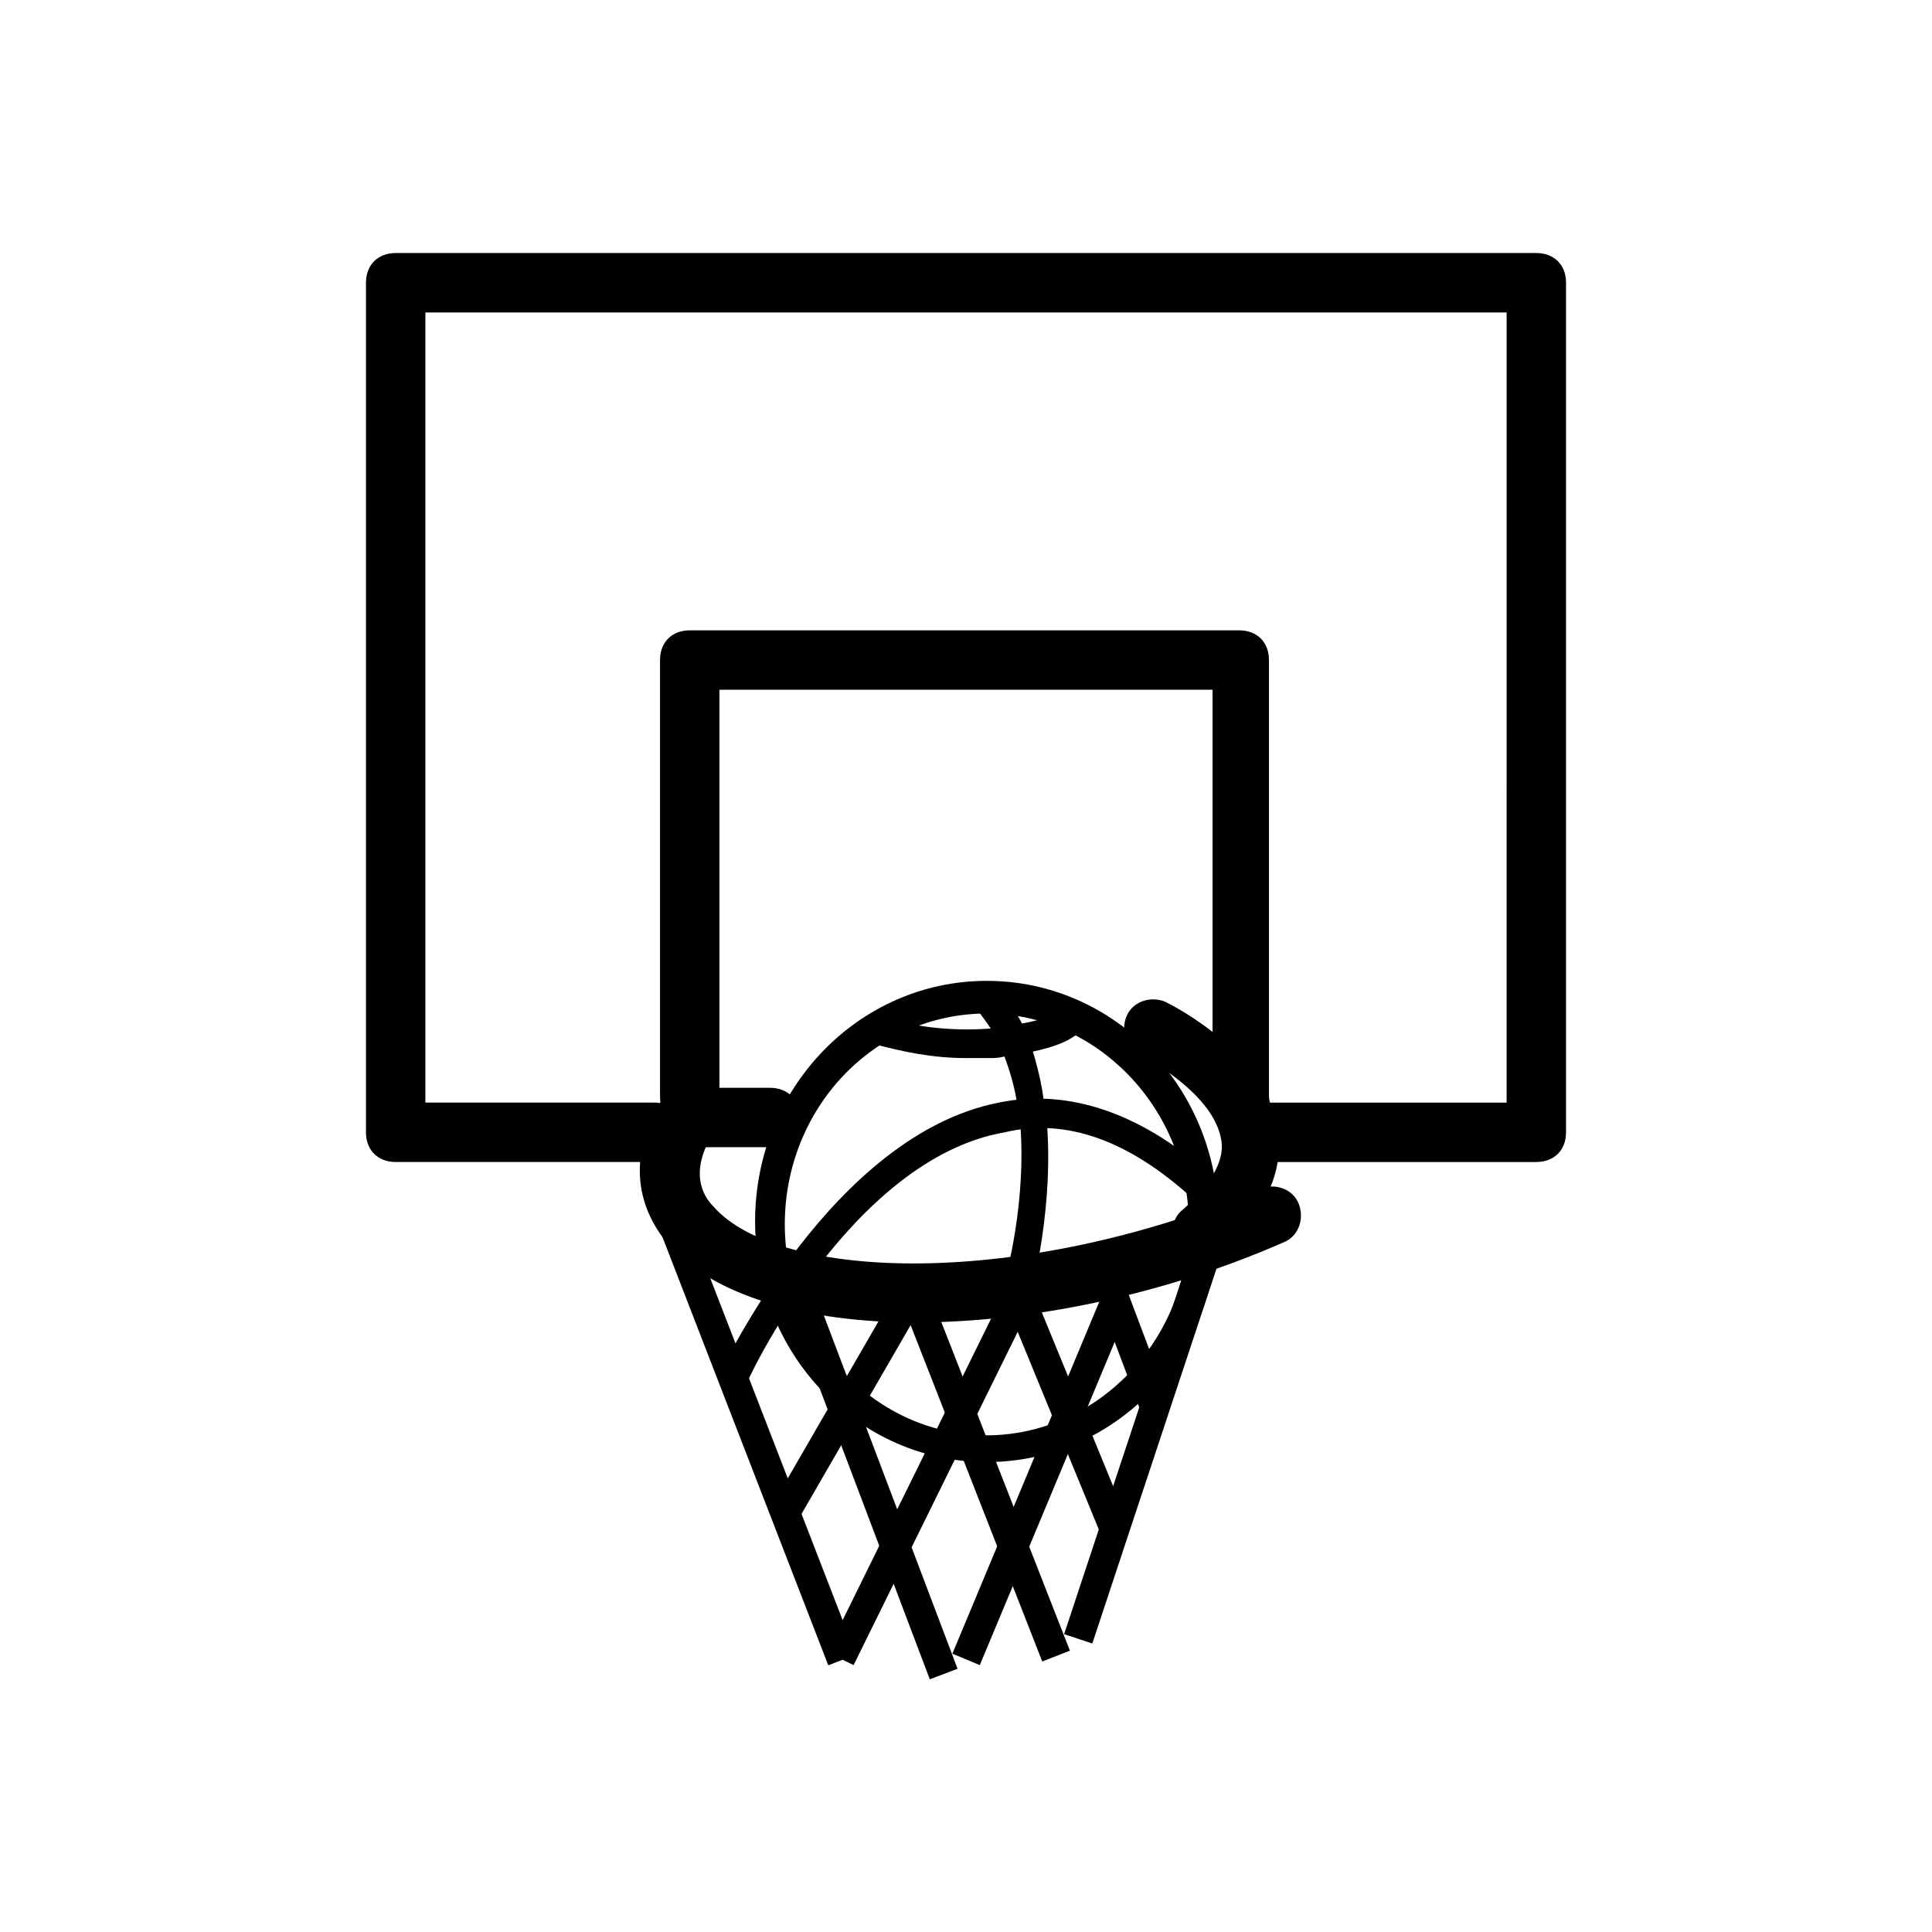 <?xml version="1.0" encoding="UTF-8"?>
<!-- Uploaded to: ICON Repo, www.svgrepo.com, Generator: ICON Repo Mixer Tools -->
<svg fill="#000000" width="800px" height="800px" version="1.1" viewBox="144 144 512 512" xmlns="http://www.w3.org/2000/svg">
 <g>
  <path d="m405.51 531.46c-33.852 0-61.402-28.34-61.402-63.762 0-35.426 27.551-63.762 61.402-63.762 33.852 0 61.402 28.34 61.402 63.762s-27.551 63.762-61.402 63.762zm0-118.87c-29.914 0-53.531 25.191-53.531 55.891s24.402 55.891 53.531 55.891c29.125 0 53.531-25.191 53.531-55.891s-24.402-55.891-53.531-55.891z"/>
  <path d="m386.62 494.46c-29.125 0-53.531-7.086-65.336-20.469-9.445-11.02-10.234-24.402-2.363-37.785 2.363-3.938 7.086-4.723 11.02-3.148 3.938 2.363 4.723 7.086 3.148 11.02-6.297 10.234-3.148 16.531 0 19.68 17.32 19.68 81.082 22.043 144.84-4.723 3.938-1.574 8.66 0 10.234 3.938 1.574 3.938 0 8.66-3.938 10.234-32.273 14.172-67.695 21.254-97.609 21.254z"/>
  <path d="m462.98 478.72c-2.363 0-4.723-0.789-6.297-3.148-3.148-3.148-2.363-8.66 0.789-11.02 7.086-6.297 11.02-12.594 10.234-18.105-1.574-11.02-15.742-19.68-21.254-22.828-3.938-1.574-5.512-6.297-3.938-10.234s6.297-5.512 10.234-3.938c3.148 1.574 27.551 14.168 29.914 34.637 1.574 11.02-3.938 22.043-15.742 32.273-0.793 1.574-2.367 2.363-3.941 2.363z"/>
  <path d="m341.75 510.99-7.086-3.148c1.574-2.363 29.914-62.977 73.996-71.637 18.895-3.938 38.574 3.148 56.68 19.68l-5.512 5.512c-16.531-14.957-33.062-21.254-49.594-17.32-40.934 7.09-68.484 66.129-68.484 66.914z"/>
  <path d="m413.38 488.16h-0.789c-2.363-0.789-3.148-3.148-2.363-4.723 0 0 6.297-21.254 3.938-44.082 0-1.574 0-3.148-0.789-3.938-0.789-4.723-2.363-9.445-3.938-13.383-1.574-3.938-3.938-7.086-6.297-10.234-1.574-1.574-0.789-3.938 0.789-5.512 1.574-1.574 3.938-0.789 5.512 0.789 3.148 3.938 5.512 7.871 7.086 11.809 1.574 4.723 3.148 10.234 3.938 15.742 0 1.574 0.789 3.148 0.789 4.723 2.363 24.402-3.938 46.445-3.938 47.23-0.789 0.793-2.363 1.578-3.938 1.578z"/>
  <path d="m400 424.4c-8.66 0-16.531-1.574-25.191-3.938-2.363-0.789-3.148-3.148-2.363-4.723 0.789-2.363 3.148-3.148 4.723-2.363 10.234 3.148 20.469 3.938 29.914 3.148 1.574 0 3.148-0.789 4.723-0.789 11.02-1.574 13.383-3.938 13.383-4.723 1.574-1.574 3.938-2.363 5.512-0.789 1.574 1.574 2.363 3.938 0.789 5.512-2.363 3.938-8.66 6.297-18.895 7.871-1.574 0-3.148 0.789-5.512 0.789-2.359 0.004-4.723 0.004-7.082 0.004z"/>
  <path d="m319.16 470.8 7.34-2.844 44.344 114.52-7.34 2.844z"/>
  <path d="m426 577.07 34.164-103.12 7.473 2.477-34.164 103.12z"/>
  <path d="m396.39 582.24 39.422-94.438 7.266 3.031-39.422 94.438z"/>
  <path d="m363.15 581.8 49.723-100.99 7.062 3.477-49.723 100.99z"/>
  <path d="m348.88 479.33 7.363-2.785 41.523 109.7-7.363 2.785z"/>
  <path d="m381.48 485.35 7.332-2.867 38.727 98.961-7.332 2.867z"/>
  <path d="m409.22 486.03 7.281-2.988 26.297 64.086-7.281 2.988z"/>
  <path d="m433.12 482.89 7.371-2.769 13.285 35.375-7.371 2.769z"/>
  <path d="m348.35 543.42 33.871-58.613 6.816 3.938-33.871 58.613z"/>
  <path d="m551.14 451.95h-73.211c-4.723 0-7.871-3.148-7.871-7.871 0-4.723 3.148-7.871 7.871-7.871h65.336l0.004-209.4h-286.54v209.39h60.613c4.723 0 7.871 3.148 7.871 7.871s-3.148 7.871-7.871 7.871h-68.488c-4.723 0-7.871-3.148-7.871-7.871l0.004-225.14c0-4.723 3.148-7.871 7.871-7.871h302.29c4.723 0 7.871 3.148 7.871 7.871v225.14c0 4.723-3.148 7.871-7.871 7.871z"/>
  <path d="m473.21 442.51c-4.723 0-7.871-3.148-7.871-7.871v-107.85h-130.68v107.85c0 4.723-3.148 7.871-7.871 7.871-4.723 0-7.871-3.148-7.871-7.871v-115.72c0-4.723 3.148-7.871 7.871-7.871h145.63c4.723 0 7.871 3.148 7.871 7.871v115.72c0.789 3.934-3.148 7.871-7.086 7.871z"/>
  <path d="m348.04 448.02h-21.254c-4.723 0-7.871-3.148-7.871-7.871 0-4.723 3.148-7.871 7.871-7.871h21.254c4.723 0 7.871 3.148 7.871 7.871 0 4.719-3.934 7.871-7.871 7.871z"/>
 </g>
</svg>